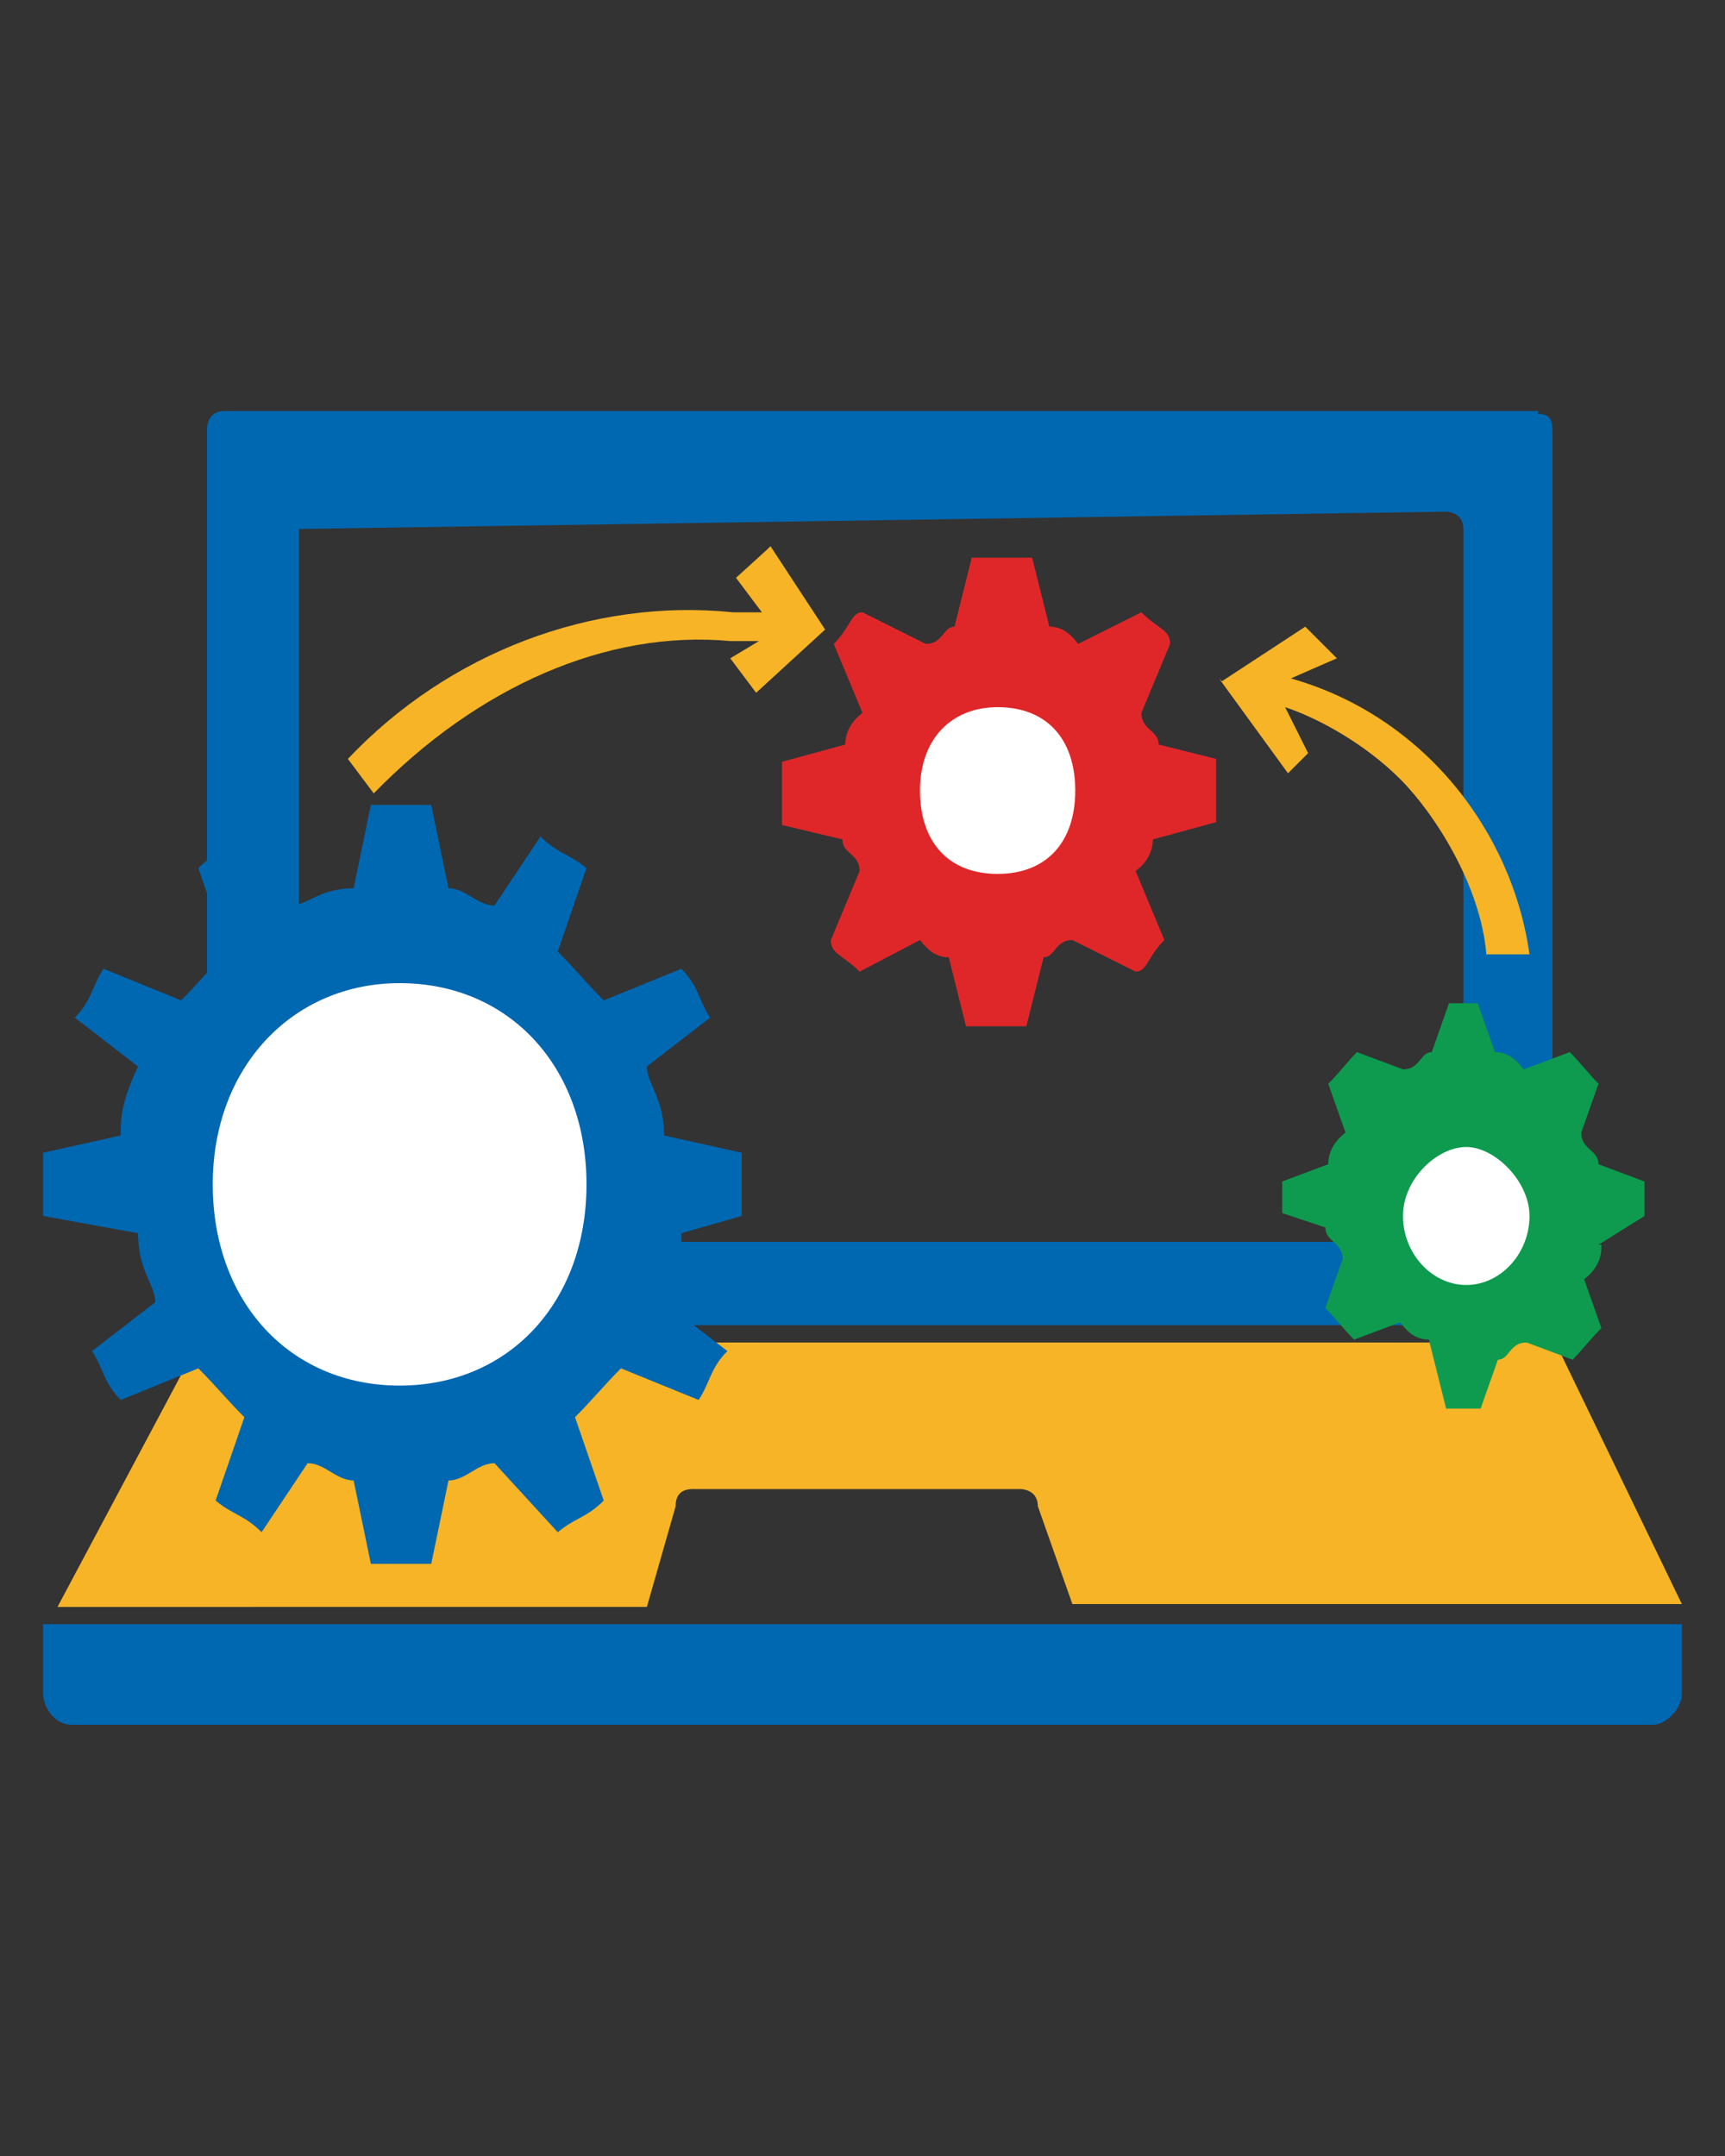 <?xml version="1.0" encoding="UTF-8"?>
<svg id="Layer_1" xmlns="http://www.w3.org/2000/svg" version="1.1" viewBox="0 0 60 75">
  <rect x="0" y="0" width="60" height="75" fill="#333333" stroke="none"/>
  <!-- Generator: Adobe Illustrator 29.0.0, SVG Export Plug-In . SVG Version: 2.1.0 Build 186)  -->
  <defs>
    <style>
      .st0 {
        fill: #df2729;
      }

      .st1 {
        fill: #fff;
      }

      .st2 {
        fill: #0067b1;
      }

      .st3 {
        fill: #f6b426;
      }

      .st4 {
        fill: #0e9b4f;
      }
    </style>
  </defs>
  <g>
    <path class="st2" d="M53.5,14.3H7.8c-.6,0-.6.6-.6.6v31.2h46.8V15c0-.4-.1-.6-.5-.6h0ZM10.5,18.4s.6-.6,0,0l39.8-.6s.6,0,.6.6v24.2s0,.6-.6.6H11c-.4,0-.6-.2-.6-.6v-24.2h.1Z"/>
    <path class="st2" d="M58.5,56.5v2.4c0,.6-.6,1.1-1,1.1H2.5c-.6,0-1-.6-1-1.1v-2.4h57Z"/>
    <path class="st3" d="M58.5,55.8h-21.2l-1.2-3.4c0-.6-.6-.6-.6-.6h-11.4c-.4,0-.6.2-.6.6l-1,3.5H2l4.9-9.2h47.2s4.4,9.1,4.4,9.1Z"/>
  </g>
  <g>
    <ellipse class="st1" cx="34.8" cy="27.4" rx="3.2" ry="3.4"/>
    <ellipse class="st1" cx="13.7" cy="41.2" rx="7.1" ry="7.7"/>
    <ellipse class="st1" cx="50.9" cy="42.1" rx="2.8" ry="3"/>
    <path class="st2" d="M23.7,42.9c0,.6,0,1.1-.6,2.4l2.2,1.7c-.6.6-.6,1.1-1,1.7l-2.7-1.1c-.6.6-1,1.1-1.6,1.7l1,2.9c-.6.6-1,.6-1.6,1.1l-2.2-2.4c-.6,0-1,.6-1.6.6l-.6,2.9h-2.1l-.6-2.9c-.6,0-1-.6-1.6-.6l-1.6,2.4c-.6-.6-1-.6-1.6-1.1l1-2.9c-.6-.6-1-1.1-1.6-1.7l-2.7,1.1c-.6-.6-.6-1.1-1-1.7l2.2-1.7c0-.6-.6-1.1-.6-2.4l-3.3-.6v-2.2l2.7-.6c0-.6,0-1.1.6-2.4l-2.2-1.7c.6-.6.6-1.1,1-1.7l2.7,1.1c.6-.6,1-1.1,1.6-1.7l-1-2.9c.6-.6,1-.6,1.6-1.1l1.6,2.4c.6,0,1-.6,2.2-.6l.6-2.9h2.1l.6,2.9c.6,0,1,.6,1.6.6l1.6-2.4c.6.6,1,.6,1.6,1.1l-1,2.9c.6.6,1,1.1,1.6,1.7l2.7-1.1c.6.6.6,1.1,1,1.7l-2.2,1.7c0,.6.6,1.1.6,2.4l2.7.6v2.2l-2.1.6ZM13.9,34.2c-3.7,0-6.5,2.9-6.5,7s2.7,7,6.5,7,6.5-2.9,6.5-7-2.7-7-6.5-7Z"/>
    <path class="st0" d="M40.1,29.2c0,.4-.2.8-.6,1.1l1,2.4c-.6.6-.6,1.1-1,1.1l-2.2-1.1c-.6,0-.6.6-1,.6l-.6,2.4h-2.1l-.6-2.4c-.4,0-.7-.2-1-.6l-2.1,1.1c-.6-.6-1-.6-1-1.1l1-2.4c0-.6-.6-.6-.6-1.1l-2.1-.5v-2.2l2.2-.6c0-.4.2-.8.6-1.1l-1-2.4c.6-.6.6-1.1,1-1.1l2.2,1.1c.6,0,.6-.6,1-.6l.6-2.4h2.1l.6,2.4c.4,0,.7.2,1,.6l2.2-1.1c.6.6,1,.6,1,1.1l-1,2.4c0,.6.6.6.6,1.1l2,.5v2.2l-2.2.6ZM34.7,24.6c-1.6,0-2.7,1.1-2.7,2.9s1,2.9,2.7,2.9,2.7-1.1,2.7-2.9-1-2.9-2.7-2.9Z"/>
    <path class="st4" d="M55.7,43.4c0,.4-.2.8-.6,1.1l.6,1.7c-.4.4-.7.8-1,1.1l-1.6-.6c-.6,0-.6.6-1,.6l-.6,1.7h-1.2l-.6-2.4c-.4,0-.7-.2-1-.6l-1.6.6c-.4-.4-.7-.8-1-1.1l.6-1.7c0-.6-.6-.6-.6-1.1l-1.5-.5v-1.1l1.6-.6c0-.4.2-.8.6-1.1l-.6-1.7c.4-.4.7-.8,1-1.1l1.6.6c.6,0,.6-.6,1-.6l.6-1.7h1l.6,1.7c.4,0,.7.2,1,.6l1.6-.6c.4.4.7.8,1,1.1l-.6,1.7c0,.6.6.6.6,1.1l1.6.6v1.2l-1.6,1h.1ZM51,39.9c-1,0-2.2,1.1-2.2,2.4s1,2.4,2.2,2.4,2.2-1.1,2.2-2.4c0-1.2-1.2-2.4-2.2-2.4Z"/>
    <path class="st3" d="M42.4,23.6l2.4,3.3.7-.7-.8-1.6c1.2.4,2.8,1.3,4,2.5s2.8,3.7,3,6.1h1.5c-.6-4.3-3.7-8.3-8.3-9.6l1.6-.7-1.1-1.1-2.9,1.9Z"/>
    <path class="st3" d="M26.7,19.1l-1.1,1,.9,1.2h-1c-4.9-.5-9.9,1.4-13.4,5.1l.9,1.2c3.6-3.7,8.1-5.7,12.4-5.3h1c0,0-1,.6-1,.6l.9,1.2,2.4-2.2-1.9-2.9h0Z"/>
  </g>
</svg>